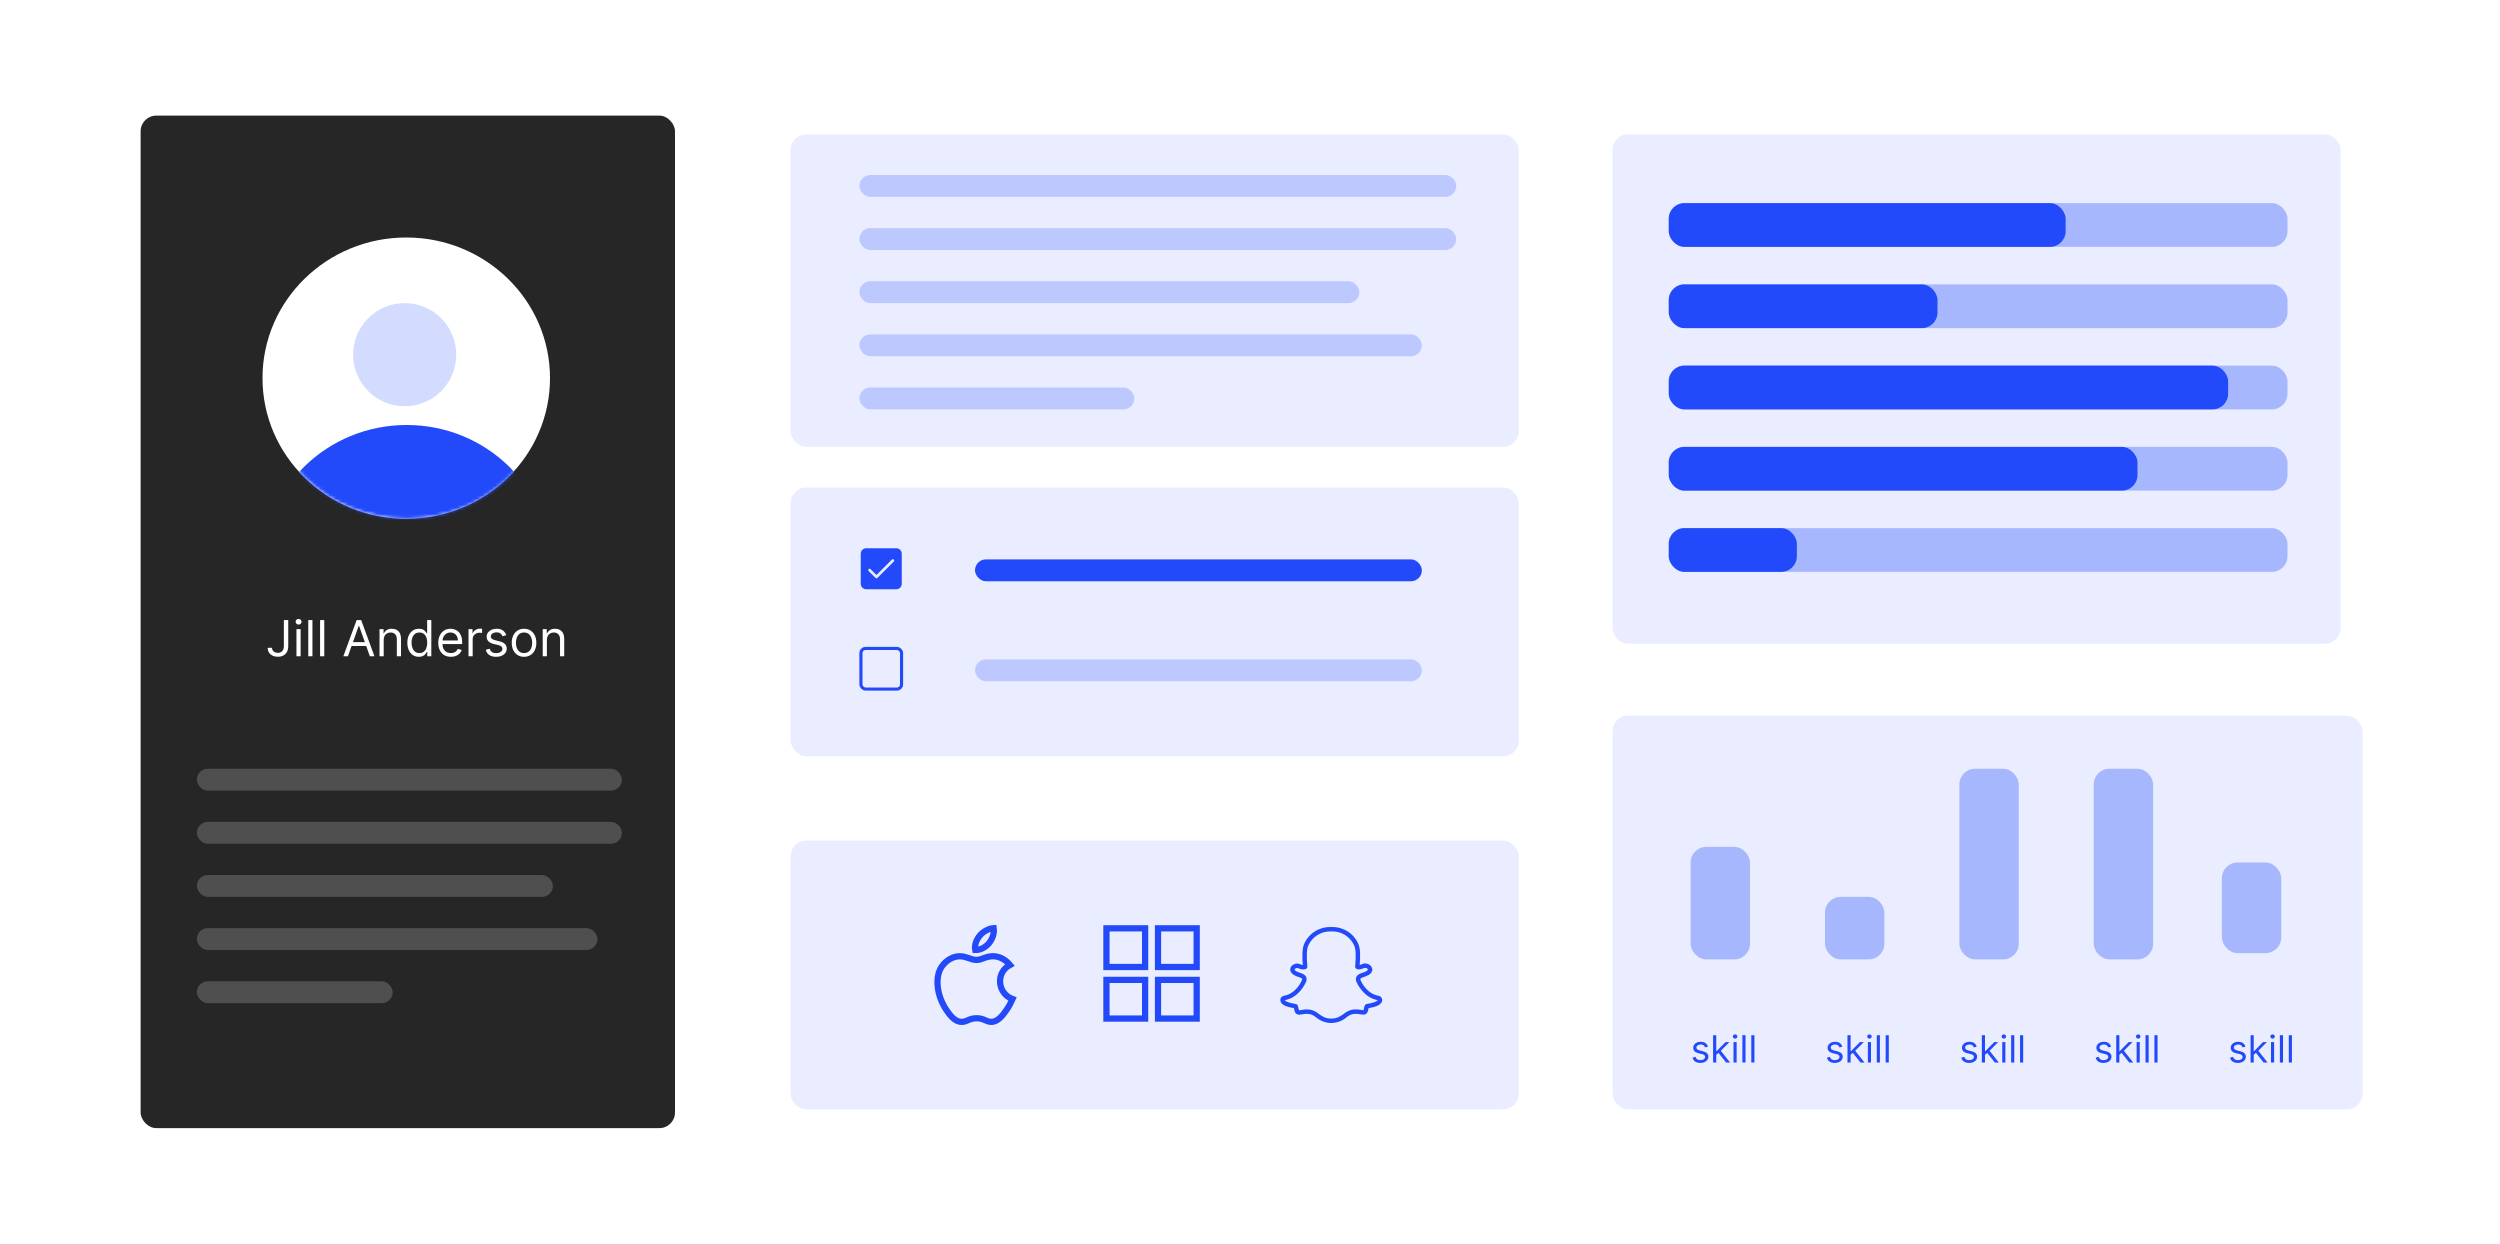 <svg width="800" height="398" viewBox="0 0 800 398" fill="none" xmlns="http://www.w3.org/2000/svg">
<rect width="800" height="398" fill="white"/>
<rect x="45" y="37" width="171" height="324" rx="5" fill="#262626"/>
<rect x="253" y="43" width="233" height="100" rx="5" fill="#E9EDFF"/>
<rect x="516" y="43" width="233" height="163" rx="5" fill="#E9EDFF"/>
<rect x="253" y="156" width="233" height="86" rx="5" fill="#E9EDFF"/>
<rect x="253" y="269" width="233" height="86" rx="5" fill="#E9EDFF"/>
<rect x="516" y="229" width="240" height="126" rx="5" fill="#E9EDFF"/>
<ellipse cx="130" cy="121" rx="46" ry="45" fill="white"/>
<mask id="mask0_126_176" style="mask-type:alpha" maskUnits="userSpaceOnUse" x="84" y="76" width="93" height="90">
<ellipse cx="130.142" cy="120.996" rx="46.142" ry="44.996" fill="white"/>
</mask>
<g mask="url(#mask0_126_176)">
<ellipse cx="130.142" cy="180.994" rx="46.142" ry="44.996" fill="#224AFA"/>
</g>
<path d="M90.836 198.418H92.239V206.697C92.239 207.436 92.103 208.064 91.832 208.581C91.56 209.097 91.177 209.489 90.683 209.757C90.19 210.025 89.607 210.158 88.936 210.158C88.303 210.158 87.739 210.043 87.245 209.813C86.751 209.58 86.363 209.248 86.08 208.818C85.797 208.388 85.656 207.877 85.656 207.286H87.036C87.036 207.614 87.117 207.9 87.279 208.145C87.445 208.386 87.671 208.575 87.958 208.711C88.244 208.846 88.57 208.914 88.936 208.914C89.339 208.914 89.683 208.829 89.965 208.66C90.248 208.49 90.463 208.241 90.61 207.913C90.761 207.581 90.836 207.176 90.836 206.697V198.418ZM94.868 210V201.314H96.203V210H94.868ZM95.547 199.866C95.287 199.866 95.062 199.777 94.874 199.6C94.689 199.423 94.597 199.21 94.597 198.961C94.597 198.712 94.689 198.499 94.874 198.322C95.062 198.145 95.287 198.056 95.547 198.056C95.807 198.056 96.029 198.145 96.214 198.322C96.403 198.499 96.497 198.712 96.497 198.961C96.497 199.21 96.403 199.423 96.214 199.6C96.029 199.777 95.807 199.866 95.547 199.866ZM99.982 198.418V210H98.647V198.418H99.982ZM103.761 198.418V210H102.426V198.418H103.761ZM111.34 210H109.87L114.123 198.418H115.571L119.823 210H118.353L114.892 200.25H114.801L111.34 210ZM111.883 205.476H117.81V206.72H111.883V205.476ZM122.781 204.775V210H121.446V201.314H122.736V202.671H122.849C123.052 202.23 123.361 201.875 123.776 201.608C124.191 201.336 124.726 201.201 125.382 201.201C125.97 201.201 126.485 201.321 126.926 201.562C127.367 201.8 127.71 202.162 127.955 202.648C128.2 203.131 128.323 203.742 128.323 204.481V210H126.988V204.571C126.988 203.889 126.811 203.357 126.457 202.976C126.102 202.592 125.616 202.399 124.998 202.399C124.572 202.399 124.191 202.492 123.855 202.677C123.524 202.861 123.262 203.131 123.069 203.485C122.877 203.84 122.781 204.269 122.781 204.775ZM134.042 210.181C133.318 210.181 132.679 209.998 132.125 209.632C131.57 209.263 131.137 208.743 130.824 208.072C130.511 207.397 130.355 206.599 130.355 205.679C130.355 204.767 130.511 203.975 130.824 203.304C131.137 202.633 131.572 202.115 132.13 201.749C132.688 201.383 133.333 201.201 134.064 201.201C134.63 201.201 135.077 201.295 135.405 201.483C135.736 201.668 135.989 201.879 136.162 202.117C136.34 202.35 136.477 202.543 136.575 202.694H136.688V198.418H138.023V210H136.734V208.665H136.575C136.477 208.824 136.338 209.024 136.157 209.265C135.976 209.502 135.718 209.715 135.382 209.904C135.046 210.089 134.6 210.181 134.042 210.181ZM134.223 208.982C134.758 208.982 135.21 208.843 135.58 208.564C135.949 208.281 136.23 207.891 136.423 207.393C136.615 206.892 136.711 206.313 136.711 205.657C136.711 205.008 136.617 204.441 136.428 203.955C136.24 203.464 135.961 203.084 135.591 202.812C135.222 202.537 134.766 202.399 134.223 202.399C133.657 202.399 133.186 202.545 132.809 202.835C132.436 203.121 132.155 203.512 131.966 204.006C131.782 204.496 131.689 205.046 131.689 205.657C131.689 206.275 131.783 206.837 131.972 207.342C132.164 207.843 132.447 208.243 132.82 208.541C133.197 208.835 133.665 208.982 134.223 208.982ZM144.295 210.181C143.458 210.181 142.736 209.996 142.129 209.627C141.525 209.254 141.06 208.733 140.732 208.066C140.408 207.395 140.245 206.614 140.245 205.725C140.245 204.835 140.408 204.051 140.732 203.372C141.06 202.69 141.516 202.158 142.1 201.777C142.689 201.393 143.375 201.201 144.159 201.201C144.611 201.201 145.058 201.276 145.499 201.427C145.94 201.578 146.342 201.823 146.704 202.162C147.066 202.497 147.354 202.942 147.569 203.497C147.784 204.051 147.891 204.733 147.891 205.544V206.109H141.196V204.956H146.534C146.534 204.465 146.436 204.028 146.24 203.644C146.048 203.259 145.772 202.956 145.414 202.733C145.06 202.511 144.641 202.399 144.159 202.399C143.627 202.399 143.167 202.531 142.779 202.795C142.394 203.055 142.099 203.395 141.891 203.813C141.684 204.232 141.58 204.68 141.58 205.159V205.928C141.58 206.584 141.693 207.14 141.919 207.597C142.149 208.049 142.468 208.394 142.875 208.631C143.282 208.865 143.755 208.982 144.295 208.982C144.645 208.982 144.962 208.933 145.245 208.835C145.531 208.733 145.778 208.582 145.986 208.383C146.193 208.179 146.353 207.926 146.466 207.625L147.756 207.987C147.62 208.424 147.392 208.809 147.071 209.14C146.751 209.468 146.355 209.725 145.884 209.91C145.412 210.09 144.883 210.181 144.295 210.181ZM149.922 210V201.314H151.211V202.626H151.301C151.46 202.196 151.746 201.847 152.161 201.579C152.576 201.312 153.043 201.178 153.563 201.178C153.661 201.178 153.784 201.18 153.931 201.184C154.078 201.187 154.189 201.193 154.265 201.201V202.558C154.219 202.546 154.116 202.53 153.954 202.507C153.795 202.48 153.628 202.467 153.45 202.467C153.028 202.467 152.651 202.556 152.319 202.733C151.991 202.907 151.731 203.148 151.539 203.457C151.35 203.762 151.256 204.111 151.256 204.503V210H149.922ZM162 203.259L160.801 203.598C160.725 203.399 160.614 203.204 160.467 203.016C160.324 202.824 160.128 202.665 159.879 202.541C159.63 202.416 159.311 202.354 158.923 202.354C158.392 202.354 157.949 202.477 157.594 202.722C157.244 202.963 157.068 203.27 157.068 203.644C157.068 203.975 157.189 204.237 157.43 204.43C157.671 204.622 158.048 204.782 158.561 204.91L159.851 205.227C160.627 205.416 161.206 205.704 161.587 206.092C161.968 206.477 162.158 206.973 162.158 207.58C162.158 208.077 162.015 208.522 161.728 208.914C161.445 209.306 161.05 209.615 160.541 209.842C160.032 210.068 159.44 210.181 158.765 210.181C157.879 210.181 157.146 209.989 156.565 209.604C155.984 209.22 155.617 208.658 155.462 207.919L156.729 207.602C156.85 208.07 157.078 208.42 157.413 208.654C157.753 208.888 158.196 209.005 158.742 209.005C159.364 209.005 159.858 208.873 160.224 208.609C160.593 208.341 160.778 208.021 160.778 207.647C160.778 207.346 160.672 207.093 160.461 206.89C160.25 206.682 159.926 206.528 159.489 206.426L158.041 206.087C157.245 205.898 156.661 205.606 156.288 205.21C155.918 204.81 155.734 204.311 155.734 203.711C155.734 203.221 155.871 202.788 156.146 202.411C156.425 202.034 156.804 201.738 157.283 201.523C157.766 201.308 158.312 201.201 158.923 201.201C159.783 201.201 160.458 201.389 160.948 201.766C161.442 202.143 161.792 202.641 162 203.259ZM167.696 210.181C166.912 210.181 166.224 209.994 165.632 209.621C165.043 209.248 164.584 208.726 164.252 208.055C163.924 207.384 163.76 206.599 163.76 205.702C163.76 204.797 163.924 204.007 164.252 203.333C164.584 202.658 165.043 202.134 165.632 201.76C166.224 201.387 166.912 201.201 167.696 201.201C168.48 201.201 169.166 201.387 169.754 201.76C170.346 202.134 170.806 202.658 171.134 203.333C171.466 204.007 171.632 204.797 171.632 205.702C171.632 206.599 171.466 207.384 171.134 208.055C170.806 208.726 170.346 209.248 169.754 209.621C169.166 209.994 168.48 210.181 167.696 210.181ZM167.696 208.982C168.291 208.982 168.782 208.829 169.166 208.524C169.551 208.219 169.835 207.817 170.02 207.319C170.205 206.822 170.297 206.283 170.297 205.702C170.297 205.121 170.205 204.58 170.02 204.079C169.835 203.578 169.551 203.172 169.166 202.863C168.782 202.554 168.291 202.399 167.696 202.399C167.1 202.399 166.61 202.554 166.225 202.863C165.841 203.172 165.556 203.578 165.371 204.079C165.187 204.58 165.094 205.121 165.094 205.702C165.094 206.283 165.187 206.822 165.371 207.319C165.556 207.817 165.841 208.219 166.225 208.524C166.61 208.829 167.1 208.982 167.696 208.982ZM175.004 204.775V210H173.669V201.314H174.958V202.671H175.072C175.275 202.23 175.584 201.875 175.999 201.608C176.414 201.336 176.949 201.201 177.605 201.201C178.193 201.201 178.708 201.321 179.149 201.562C179.59 201.8 179.933 202.162 180.178 202.648C180.423 203.131 180.546 203.742 180.546 204.481V210H179.211V204.571C179.211 203.889 179.034 203.357 178.68 202.976C178.325 202.592 177.839 202.399 177.221 202.399C176.794 202.399 176.414 202.492 176.078 202.677C175.746 202.861 175.484 203.131 175.292 203.485C175.1 203.84 175.004 204.269 175.004 204.775Z" fill="white"/>
<rect x="275" y="73" width="191" height="7" rx="3.5" fill="#BDC9FE"/>
<rect x="275" y="56" width="191" height="7" rx="3.5" fill="#BDC9FE"/>
<rect x="275" y="90" width="160" height="7" rx="3.5" fill="#BDC9FE"/>
<rect x="275" y="107" width="180" height="7" rx="3.5" fill="#BDC9FE"/>
<rect x="275" y="124" width="88" height="7" rx="3.5" fill="#BDC9FE"/>
<rect x="63" y="263" width="136" height="7" rx="3.5" fill="#4F4F4F"/>
<rect x="63" y="246" width="136" height="7" rx="3.5" fill="#4F4F4F"/>
<rect x="63" y="280" width="113.927" height="7" rx="3.5" fill="#4F4F4F"/>
<rect x="63" y="297" width="128.168" height="7" rx="3.5" fill="#4F4F4F"/>
<rect x="63" y="314" width="62.66" height="7" rx="3.5" fill="#4F4F4F"/>
<rect x="312" y="179" width="143" height="7" rx="3.5" fill="#224AFA"/>
<rect x="312" y="211" width="143" height="7" rx="3.5" fill="#BDC9FE"/>
<path d="M546.557 334.92L545.653 335.176C545.597 335.026 545.513 334.879 545.402 334.737C545.294 334.592 545.146 334.473 544.959 334.379C544.771 334.286 544.531 334.239 544.239 334.239C543.838 334.239 543.504 334.331 543.237 334.516C542.973 334.697 542.841 334.929 542.841 335.21C542.841 335.46 542.932 335.658 543.114 335.803C543.295 335.947 543.58 336.068 543.966 336.165L544.938 336.403C545.523 336.545 545.959 336.763 546.246 337.055C546.533 337.345 546.676 337.719 546.676 338.176C546.676 338.551 546.568 338.886 546.352 339.182C546.139 339.477 545.841 339.71 545.457 339.881C545.074 340.051 544.628 340.136 544.119 340.136C543.452 340.136 542.899 339.991 542.462 339.702C542.024 339.412 541.747 338.989 541.631 338.432L542.585 338.193C542.676 338.545 542.848 338.81 543.101 338.986C543.357 339.162 543.69 339.25 544.102 339.25C544.571 339.25 544.943 339.151 545.219 338.952C545.497 338.75 545.636 338.509 545.636 338.227C545.636 338 545.557 337.81 545.398 337.656C545.239 337.5 544.994 337.384 544.665 337.307L543.574 337.051C542.974 336.909 542.534 336.689 542.253 336.391C541.974 336.089 541.835 335.713 541.835 335.261C541.835 334.892 541.939 334.565 542.146 334.281C542.357 333.997 542.642 333.774 543.003 333.612C543.366 333.45 543.778 333.369 544.239 333.369C544.886 333.369 545.395 333.511 545.764 333.795C546.136 334.08 546.401 334.455 546.557 334.92ZM549.127 337.614L549.11 336.369H549.315L552.179 333.455H553.423L550.372 336.54H550.287L549.127 337.614ZM548.19 340V331.273H549.196V340H548.19ZM552.349 340L549.792 336.761L550.508 336.062L553.627 340H552.349ZM554.717 340V333.455H555.723V340H554.717ZM555.229 332.364C555.033 332.364 554.864 332.297 554.722 332.163C554.582 332.03 554.513 331.869 554.513 331.682C554.513 331.494 554.582 331.334 554.722 331.2C554.864 331.067 555.033 331 555.229 331C555.425 331 555.592 331.067 555.732 331.2C555.874 331.334 555.945 331.494 555.945 331.682C555.945 331.869 555.874 332.03 555.732 332.163C555.592 332.297 555.425 332.364 555.229 332.364ZM558.571 331.273V340H557.565V331.273H558.571ZM561.418 331.273V340H560.413V331.273H561.418Z" fill="#224AFA"/>
<path d="M589.557 334.92L588.653 335.176C588.597 335.026 588.513 334.879 588.402 334.737C588.294 334.592 588.146 334.473 587.959 334.379C587.771 334.286 587.531 334.239 587.239 334.239C586.838 334.239 586.504 334.331 586.237 334.516C585.973 334.697 585.841 334.929 585.841 335.21C585.841 335.46 585.932 335.658 586.114 335.803C586.295 335.947 586.58 336.068 586.966 336.165L587.938 336.403C588.523 336.545 588.959 336.763 589.246 337.055C589.533 337.345 589.676 337.719 589.676 338.176C589.676 338.551 589.568 338.886 589.352 339.182C589.139 339.477 588.841 339.71 588.457 339.881C588.074 340.051 587.628 340.136 587.119 340.136C586.452 340.136 585.899 339.991 585.462 339.702C585.024 339.412 584.747 338.989 584.631 338.432L585.585 338.193C585.676 338.545 585.848 338.81 586.101 338.986C586.357 339.162 586.69 339.25 587.102 339.25C587.571 339.25 587.943 339.151 588.219 338.952C588.497 338.75 588.636 338.509 588.636 338.227C588.636 338 588.557 337.81 588.398 337.656C588.239 337.5 587.994 337.384 587.665 337.307L586.574 337.051C585.974 336.909 585.534 336.689 585.253 336.391C584.974 336.089 584.835 335.713 584.835 335.261C584.835 334.892 584.939 334.565 585.146 334.281C585.357 333.997 585.642 333.774 586.003 333.612C586.366 333.45 586.778 333.369 587.239 333.369C587.886 333.369 588.395 333.511 588.764 333.795C589.136 334.08 589.401 334.455 589.557 334.92ZM592.127 337.614L592.11 336.369H592.315L595.179 333.455H596.423L593.372 336.54H593.287L592.127 337.614ZM591.19 340V331.273H592.196V340H591.19ZM595.349 340L592.792 336.761L593.508 336.062L596.627 340H595.349ZM597.717 340V333.455H598.723V340H597.717ZM598.229 332.364C598.033 332.364 597.864 332.297 597.722 332.163C597.582 332.03 597.513 331.869 597.513 331.682C597.513 331.494 597.582 331.334 597.722 331.2C597.864 331.067 598.033 331 598.229 331C598.425 331 598.592 331.067 598.732 331.2C598.874 331.334 598.945 331.494 598.945 331.682C598.945 331.869 598.874 332.03 598.732 332.163C598.592 332.297 598.425 332.364 598.229 332.364ZM601.571 331.273V340H600.565V331.273H601.571ZM604.418 331.273V340H603.413V331.273H604.418Z" fill="#224AFA"/>
<path d="M632.557 334.92L631.653 335.176C631.597 335.026 631.513 334.879 631.402 334.737C631.294 334.592 631.146 334.473 630.959 334.379C630.771 334.286 630.531 334.239 630.239 334.239C629.838 334.239 629.504 334.331 629.237 334.516C628.973 334.697 628.841 334.929 628.841 335.21C628.841 335.46 628.932 335.658 629.114 335.803C629.295 335.947 629.58 336.068 629.966 336.165L630.938 336.403C631.523 336.545 631.959 336.763 632.246 337.055C632.533 337.345 632.676 337.719 632.676 338.176C632.676 338.551 632.568 338.886 632.352 339.182C632.139 339.477 631.841 339.71 631.457 339.881C631.074 340.051 630.628 340.136 630.119 340.136C629.452 340.136 628.899 339.991 628.462 339.702C628.024 339.412 627.747 338.989 627.631 338.432L628.585 338.193C628.676 338.545 628.848 338.81 629.101 338.986C629.357 339.162 629.69 339.25 630.102 339.25C630.571 339.25 630.943 339.151 631.219 338.952C631.497 338.75 631.636 338.509 631.636 338.227C631.636 338 631.557 337.81 631.398 337.656C631.239 337.5 630.994 337.384 630.665 337.307L629.574 337.051C628.974 336.909 628.534 336.689 628.253 336.391C627.974 336.089 627.835 335.713 627.835 335.261C627.835 334.892 627.939 334.565 628.146 334.281C628.357 333.997 628.642 333.774 629.003 333.612C629.366 333.45 629.778 333.369 630.239 333.369C630.886 333.369 631.395 333.511 631.764 333.795C632.136 334.08 632.401 334.455 632.557 334.92ZM635.127 337.614L635.11 336.369H635.315L638.179 333.455H639.423L636.372 336.54H636.287L635.127 337.614ZM634.19 340V331.273H635.196V340H634.19ZM638.349 340L635.792 336.761L636.508 336.062L639.627 340H638.349ZM640.717 340V333.455H641.723V340H640.717ZM641.229 332.364C641.033 332.364 640.864 332.297 640.722 332.163C640.582 332.03 640.513 331.869 640.513 331.682C640.513 331.494 640.582 331.334 640.722 331.2C640.864 331.067 641.033 331 641.229 331C641.425 331 641.592 331.067 641.732 331.2C641.874 331.334 641.945 331.494 641.945 331.682C641.945 331.869 641.874 332.03 641.732 332.163C641.592 332.297 641.425 332.364 641.229 332.364ZM644.571 331.273V340H643.565V331.273H644.571ZM647.418 331.273V340H646.413V331.273H647.418Z" fill="#224AFA"/>
<path d="M675.557 334.92L674.653 335.176C674.597 335.026 674.513 334.879 674.402 334.737C674.294 334.592 674.146 334.473 673.959 334.379C673.771 334.286 673.531 334.239 673.239 334.239C672.838 334.239 672.504 334.331 672.237 334.516C671.973 334.697 671.841 334.929 671.841 335.21C671.841 335.46 671.932 335.658 672.114 335.803C672.295 335.947 672.58 336.068 672.966 336.165L673.938 336.403C674.523 336.545 674.959 336.763 675.246 337.055C675.533 337.345 675.676 337.719 675.676 338.176C675.676 338.551 675.568 338.886 675.352 339.182C675.139 339.477 674.841 339.71 674.457 339.881C674.074 340.051 673.628 340.136 673.119 340.136C672.452 340.136 671.899 339.991 671.462 339.702C671.024 339.412 670.747 338.989 670.631 338.432L671.585 338.193C671.676 338.545 671.848 338.81 672.101 338.986C672.357 339.162 672.69 339.25 673.102 339.25C673.571 339.25 673.943 339.151 674.219 338.952C674.497 338.75 674.636 338.509 674.636 338.227C674.636 338 674.557 337.81 674.398 337.656C674.239 337.5 673.994 337.384 673.665 337.307L672.574 337.051C671.974 336.909 671.534 336.689 671.253 336.391C670.974 336.089 670.835 335.713 670.835 335.261C670.835 334.892 670.939 334.565 671.146 334.281C671.357 333.997 671.642 333.774 672.003 333.612C672.366 333.45 672.778 333.369 673.239 333.369C673.886 333.369 674.395 333.511 674.764 333.795C675.136 334.08 675.401 334.455 675.557 334.92ZM678.127 337.614L678.11 336.369H678.315L681.179 333.455H682.423L679.372 336.54H679.287L678.127 337.614ZM677.19 340V331.273H678.196V340H677.19ZM681.349 340L678.792 336.761L679.508 336.062L682.627 340H681.349ZM683.717 340V333.455H684.723V340H683.717ZM684.229 332.364C684.033 332.364 683.864 332.297 683.722 332.163C683.582 332.03 683.513 331.869 683.513 331.682C683.513 331.494 683.582 331.334 683.722 331.2C683.864 331.067 684.033 331 684.229 331C684.425 331 684.592 331.067 684.732 331.2C684.874 331.334 684.945 331.494 684.945 331.682C684.945 331.869 684.874 332.03 684.732 332.163C684.592 332.297 684.425 332.364 684.229 332.364ZM687.571 331.273V340H686.565V331.273H687.571ZM690.418 331.273V340H689.413V331.273H690.418Z" fill="#224AFA"/>
<path d="M718.557 334.92L717.653 335.176C717.597 335.026 717.513 334.879 717.402 334.737C717.294 334.592 717.146 334.473 716.959 334.379C716.771 334.286 716.531 334.239 716.239 334.239C715.838 334.239 715.504 334.331 715.237 334.516C714.973 334.697 714.841 334.929 714.841 335.21C714.841 335.46 714.932 335.658 715.114 335.803C715.295 335.947 715.58 336.068 715.966 336.165L716.938 336.403C717.523 336.545 717.959 336.763 718.246 337.055C718.533 337.345 718.676 337.719 718.676 338.176C718.676 338.551 718.568 338.886 718.352 339.182C718.139 339.477 717.841 339.71 717.457 339.881C717.074 340.051 716.628 340.136 716.119 340.136C715.452 340.136 714.899 339.991 714.462 339.702C714.024 339.412 713.747 338.989 713.631 338.432L714.585 338.193C714.676 338.545 714.848 338.81 715.101 338.986C715.357 339.162 715.69 339.25 716.102 339.25C716.571 339.25 716.943 339.151 717.219 338.952C717.497 338.75 717.636 338.509 717.636 338.227C717.636 338 717.557 337.81 717.398 337.656C717.239 337.5 716.994 337.384 716.665 337.307L715.574 337.051C714.974 336.909 714.534 336.689 714.253 336.391C713.974 336.089 713.835 335.713 713.835 335.261C713.835 334.892 713.939 334.565 714.146 334.281C714.357 333.997 714.642 333.774 715.003 333.612C715.366 333.45 715.778 333.369 716.239 333.369C716.886 333.369 717.395 333.511 717.764 333.795C718.136 334.08 718.401 334.455 718.557 334.92ZM721.127 337.614L721.11 336.369H721.315L724.179 333.455H725.423L722.372 336.54H722.287L721.127 337.614ZM720.19 340V331.273H721.196V340H720.19ZM724.349 340L721.792 336.761L722.508 336.062L725.627 340H724.349ZM726.717 340V333.455H727.723V340H726.717ZM727.229 332.364C727.033 332.364 726.864 332.297 726.722 332.163C726.582 332.03 726.513 331.869 726.513 331.682C726.513 331.494 726.582 331.334 726.722 331.2C726.864 331.067 727.033 331 727.229 331C727.425 331 727.592 331.067 727.732 331.2C727.874 331.334 727.945 331.494 727.945 331.682C727.945 331.869 727.874 332.03 727.732 332.163C727.592 332.297 727.425 332.364 727.229 332.364ZM730.571 331.273V340H729.565V331.273H730.571ZM733.418 331.273V340H732.413V331.273H733.418Z" fill="#224AFA"/>
<rect x="541" y="271" width="19" height="36" rx="5" fill="#A7B7FD"/>
<rect x="584" y="287" width="19" height="20" rx="5" fill="#A7B7FD"/>
<rect x="627" y="246" width="19" height="61" rx="5" fill="#A7B7FD"/>
<rect x="670" y="246" width="19" height="61" rx="5" fill="#A7B7FD"/>
<rect x="711" y="276" width="19" height="29" rx="5" fill="#A7B7FD"/>
<rect x="534" y="65" width="198" height="14" rx="5" fill="#A7B7FD"/>
<rect x="534" y="65" width="127" height="14" rx="5" fill="#224AFA"/>
<rect x="534" y="91" width="198" height="14" rx="5" fill="#A7B7FD"/>
<rect x="534" y="91" width="86" height="14" rx="5" fill="#224AFA"/>
<rect x="534" y="117" width="198" height="14" rx="5" fill="#A7B7FD"/>
<rect x="534" y="117" width="179" height="14" rx="5" fill="#224AFA"/>
<rect x="534" y="143" width="198" height="14" rx="5" fill="#A7B7FD"/>
<rect x="534" y="143" width="150" height="14" rx="5" fill="#224AFA"/>
<rect x="534" y="169" width="198" height="14" rx="5" fill="#A7B7FD"/>
<rect x="534" y="169" width="41" height="14" rx="5" fill="#224AFA"/>
<path d="M286.812 175.438H277.188C276.723 175.438 276.278 175.622 275.95 175.95C275.622 176.278 275.438 176.723 275.438 177.188V186.812C275.438 187.277 275.622 187.722 275.95 188.05C276.278 188.378 276.723 188.562 277.188 188.562H286.812C287.277 188.562 287.722 188.378 288.05 188.05C288.378 187.722 288.562 187.277 288.562 186.812V177.188C288.562 176.723 288.378 176.278 288.05 175.95C287.722 175.622 287.277 175.438 286.812 175.438ZM286.028 179.684L280.778 184.934C280.696 185.016 280.585 185.062 280.469 185.062C280.353 185.062 280.241 185.016 280.159 184.934L277.972 182.747C277.93 182.706 277.897 182.658 277.874 182.605C277.851 182.551 277.839 182.494 277.838 182.436C277.838 182.378 277.849 182.32 277.871 182.266C277.893 182.213 277.925 182.164 277.967 182.123C278.008 182.082 278.056 182.049 278.11 182.027C278.164 182.005 278.222 181.994 278.28 181.995C278.338 181.995 278.395 182.007 278.449 182.03C278.502 182.053 278.55 182.086 278.591 182.128L280.469 184.006L285.409 179.066C285.492 178.986 285.602 178.942 285.717 178.943C285.832 178.944 285.942 178.99 286.023 179.071C286.104 179.152 286.15 179.262 286.151 179.377C286.152 179.491 286.108 179.602 286.028 179.684Z" fill="#224AFA"/>
<rect x="275.5" y="207.5" width="13" height="13" rx="1.5" stroke="#224AFA"/>
<g clip-path="url(#clip0_126_176)">
<path d="M324 319.698C323.344 321.125 323.03 321.762 322.185 323.023C321.007 324.784 319.346 326.978 317.288 326.996C315.459 327.013 314.989 325.827 312.507 325.841C310.026 325.855 309.507 327.017 307.678 327C305.62 326.981 304.047 325.002 302.868 323.239C299.574 318.315 299.229 312.535 301.261 309.462C302.705 307.278 304.984 306.002 307.126 306.002C309.307 306.002 310.678 307.176 312.482 307.176C314.232 307.176 315.298 306 317.82 306C319.726 306 321.746 307.019 323.185 308.78C318.47 311.317 319.236 317.929 324 319.698Z" stroke="#224AFA" stroke-width="2" stroke-miterlimit="10" stroke-linecap="square"/>
<path d="M316.562 301.722C317.517 300.497 318.241 298.768 317.978 297C316.418 297.106 314.595 298.099 313.53 299.392C312.564 300.565 311.765 302.306 312.076 303.998C313.777 304.052 315.539 303.035 316.562 301.722Z" stroke="#224AFA" stroke-width="2" stroke-miterlimit="10" stroke-linecap="square"/>
</g>
<path d="M366.438 297.062H354.062V309.438H366.438V297.062Z" stroke="#224AFA" stroke-width="2" stroke-miterlimit="10" stroke-linecap="square"/>
<path d="M382.938 297.062H370.562V309.438H382.938V297.062Z" stroke="#224AFA" stroke-width="2" stroke-miterlimit="10" stroke-linecap="square"/>
<path d="M366.438 313.562H354.062V325.938H366.438V313.562Z" stroke="#224AFA" stroke-width="2" stroke-miterlimit="10" stroke-linecap="square"/>
<path d="M382.938 313.562H370.562V325.938H382.938V313.562Z" stroke="#224AFA" stroke-width="2" stroke-miterlimit="10" stroke-linecap="square"/>
<path d="M426.194 327.356C426.114 327.356 426.039 327.356 425.975 327.351C425.911 327.346 425.864 327.356 425.808 327.356C424.089 327.293 422.439 326.659 421.121 325.553C420.558 325.071 419.896 324.719 419.181 324.52C418.826 324.46 418.466 324.43 418.106 324.429C417.594 324.435 417.085 324.494 416.585 324.604C416.308 324.668 416.026 324.706 415.741 324.716C415.417 324.73 415.097 324.632 414.836 324.438C414.575 324.245 414.387 323.968 414.305 323.654C414.227 323.387 414.171 323.133 414.117 322.885C414.103 322.823 414.08 322.72 414.056 322.618C411.555 322.19 410.248 321.563 409.837 320.601C409.765 320.434 409.722 320.257 409.709 320.075C409.69 319.741 409.795 319.411 410.004 319.15C410.213 318.888 410.512 318.713 410.843 318.659C414.704 318.021 416.454 314.019 416.527 313.849C416.533 313.837 416.552 313.794 416.558 313.783C416.749 313.394 416.7 313.247 416.691 313.231C416.573 312.954 415.712 312.681 415.387 312.578C415.205 312.52 415.033 312.465 414.891 312.409C412.897 311.621 412.786 310.525 412.897 309.946C413.148 308.622 414.889 308.022 415.902 308.497C416.214 308.654 416.549 308.758 416.894 308.806L416.886 308.685C416.744 306.477 416.576 303.75 417.338 302.042C418.046 300.422 419.215 299.047 420.699 298.088C422.184 297.13 423.919 296.63 425.686 296.651L426.303 296.645C428.071 296.623 429.807 297.123 431.294 298.082C432.78 299.04 433.951 300.415 434.661 302.036C435.425 303.746 435.253 306.478 435.114 308.673L435.107 308.781C435.39 308.717 435.666 308.62 435.928 308.494C436.209 308.366 436.515 308.302 436.824 308.305C437.14 308.304 437.453 308.365 437.745 308.484C438.126 308.595 438.463 308.821 438.711 309.13C438.959 309.439 439.105 309.817 439.131 310.213C439.148 311.133 438.468 311.871 437.108 312.408C436.963 312.465 436.791 312.521 436.608 312.579C436.284 312.682 435.423 312.955 435.305 313.232C435.284 313.426 435.331 313.621 435.439 313.784C435.444 313.795 435.464 313.838 435.469 313.849C435.54 314.02 437.292 318.023 441.156 318.66C441.486 318.713 441.785 318.886 441.995 319.147C442.205 319.407 442.311 319.736 442.293 320.071C442.282 320.254 442.239 320.435 442.166 320.604C441.756 321.56 440.448 322.187 437.947 322.617C437.931 322.688 437.912 322.774 437.89 322.871C437.834 323.127 437.777 323.378 437.7 323.644C437.617 323.95 437.435 324.22 437.18 324.41C436.926 324.6 436.616 324.7 436.299 324.692C436.005 324.688 435.712 324.654 435.424 324.592C434.922 324.486 434.411 324.431 433.898 324.429C433.538 324.43 433.179 324.46 432.824 324.52C432.111 324.719 431.451 325.07 430.888 325.549C429.569 326.658 427.916 327.294 426.194 327.356ZM425.966 325.933H426.001C426.054 325.933 426.124 325.938 426.197 325.938C427.883 325.938 428.993 325.154 430.065 324.396C430.798 323.784 431.661 323.348 432.588 323.121C433.02 323.049 433.457 323.012 433.895 323.011C434.499 323.014 435.101 323.077 435.692 323.2C435.878 323.24 436.068 323.264 436.258 323.271L436.34 323.266C436.404 323.007 436.453 322.786 436.502 322.563C436.546 322.209 436.662 321.868 436.842 321.56C436.953 321.41 437.118 321.31 437.302 321.281C440.3 320.816 440.783 320.219 440.86 320.04C436.285 319.245 434.252 314.599 434.167 314.4C434.014 314.142 433.92 313.854 433.891 313.555C433.863 313.256 433.9 312.955 434.002 312.673C434.375 311.795 435.462 311.45 436.182 311.223C436.334 311.175 436.474 311.13 436.591 311.081C437.425 310.752 437.719 310.426 437.715 310.231C437.715 310.076 437.516 309.897 437.236 309.797C437.012 309.697 436.759 309.687 436.528 309.767C436.024 310.02 435.476 310.172 434.915 310.214C434.603 310.213 434.296 310.139 434.019 309.997C433.901 309.933 433.805 309.836 433.74 309.719C433.676 309.602 433.645 309.469 433.653 309.336L433.699 308.576C433.828 306.536 433.987 303.997 433.366 302.604C432.766 301.235 431.776 300.074 430.519 299.265C429.263 298.455 427.796 298.034 426.301 298.053L425.684 298.059C424.192 298.042 422.727 298.464 421.473 299.275C420.219 300.085 419.232 301.247 418.634 302.615C418.015 304.005 418.173 306.539 418.301 308.576L418.347 309.347C418.355 309.48 418.325 309.613 418.26 309.729C418.196 309.846 418.1 309.942 417.983 310.007C417.691 310.158 417.365 310.234 417.035 310.226C416.431 310.203 415.839 310.05 415.301 309.776C415.24 309.751 415.174 309.739 415.108 309.742C414.721 309.742 414.328 310.002 414.289 310.208C414.249 310.413 414.582 310.763 415.411 311.091C415.528 311.136 415.669 311.181 415.818 311.228C416.538 311.455 417.626 311.8 417.998 312.677C418.099 312.96 418.137 313.262 418.108 313.561C418.079 313.861 417.985 314.15 417.831 314.409C417.748 314.604 415.717 319.245 411.149 320.044C411.291 320.299 411.895 320.854 414.697 321.289C414.881 321.318 415.046 321.418 415.156 321.567C415.337 321.876 415.453 322.218 415.498 322.572C415.548 322.801 415.596 323.024 415.665 323.259C415.672 323.373 415.994 323.276 416.309 323.214C416.9 323.087 417.502 323.019 418.106 323.012C418.544 323.013 418.981 323.049 419.413 323.121C420.342 323.347 421.207 323.783 421.939 324.396C423.013 325.155 424.123 325.94 425.808 325.94C425.842 325.94 425.876 325.94 425.91 325.94C425.93 325.934 425.947 325.933 425.966 325.933Z" fill="#224AFA"/>
<circle cx="129.5" cy="113.5" r="16.5" fill="#D3DBFE"/>
<defs>
<clipPath id="clip0_126_176">
<rect width="32" height="32" fill="white" transform="translate(296 296)"/>
</clipPath>
</defs>
</svg>
